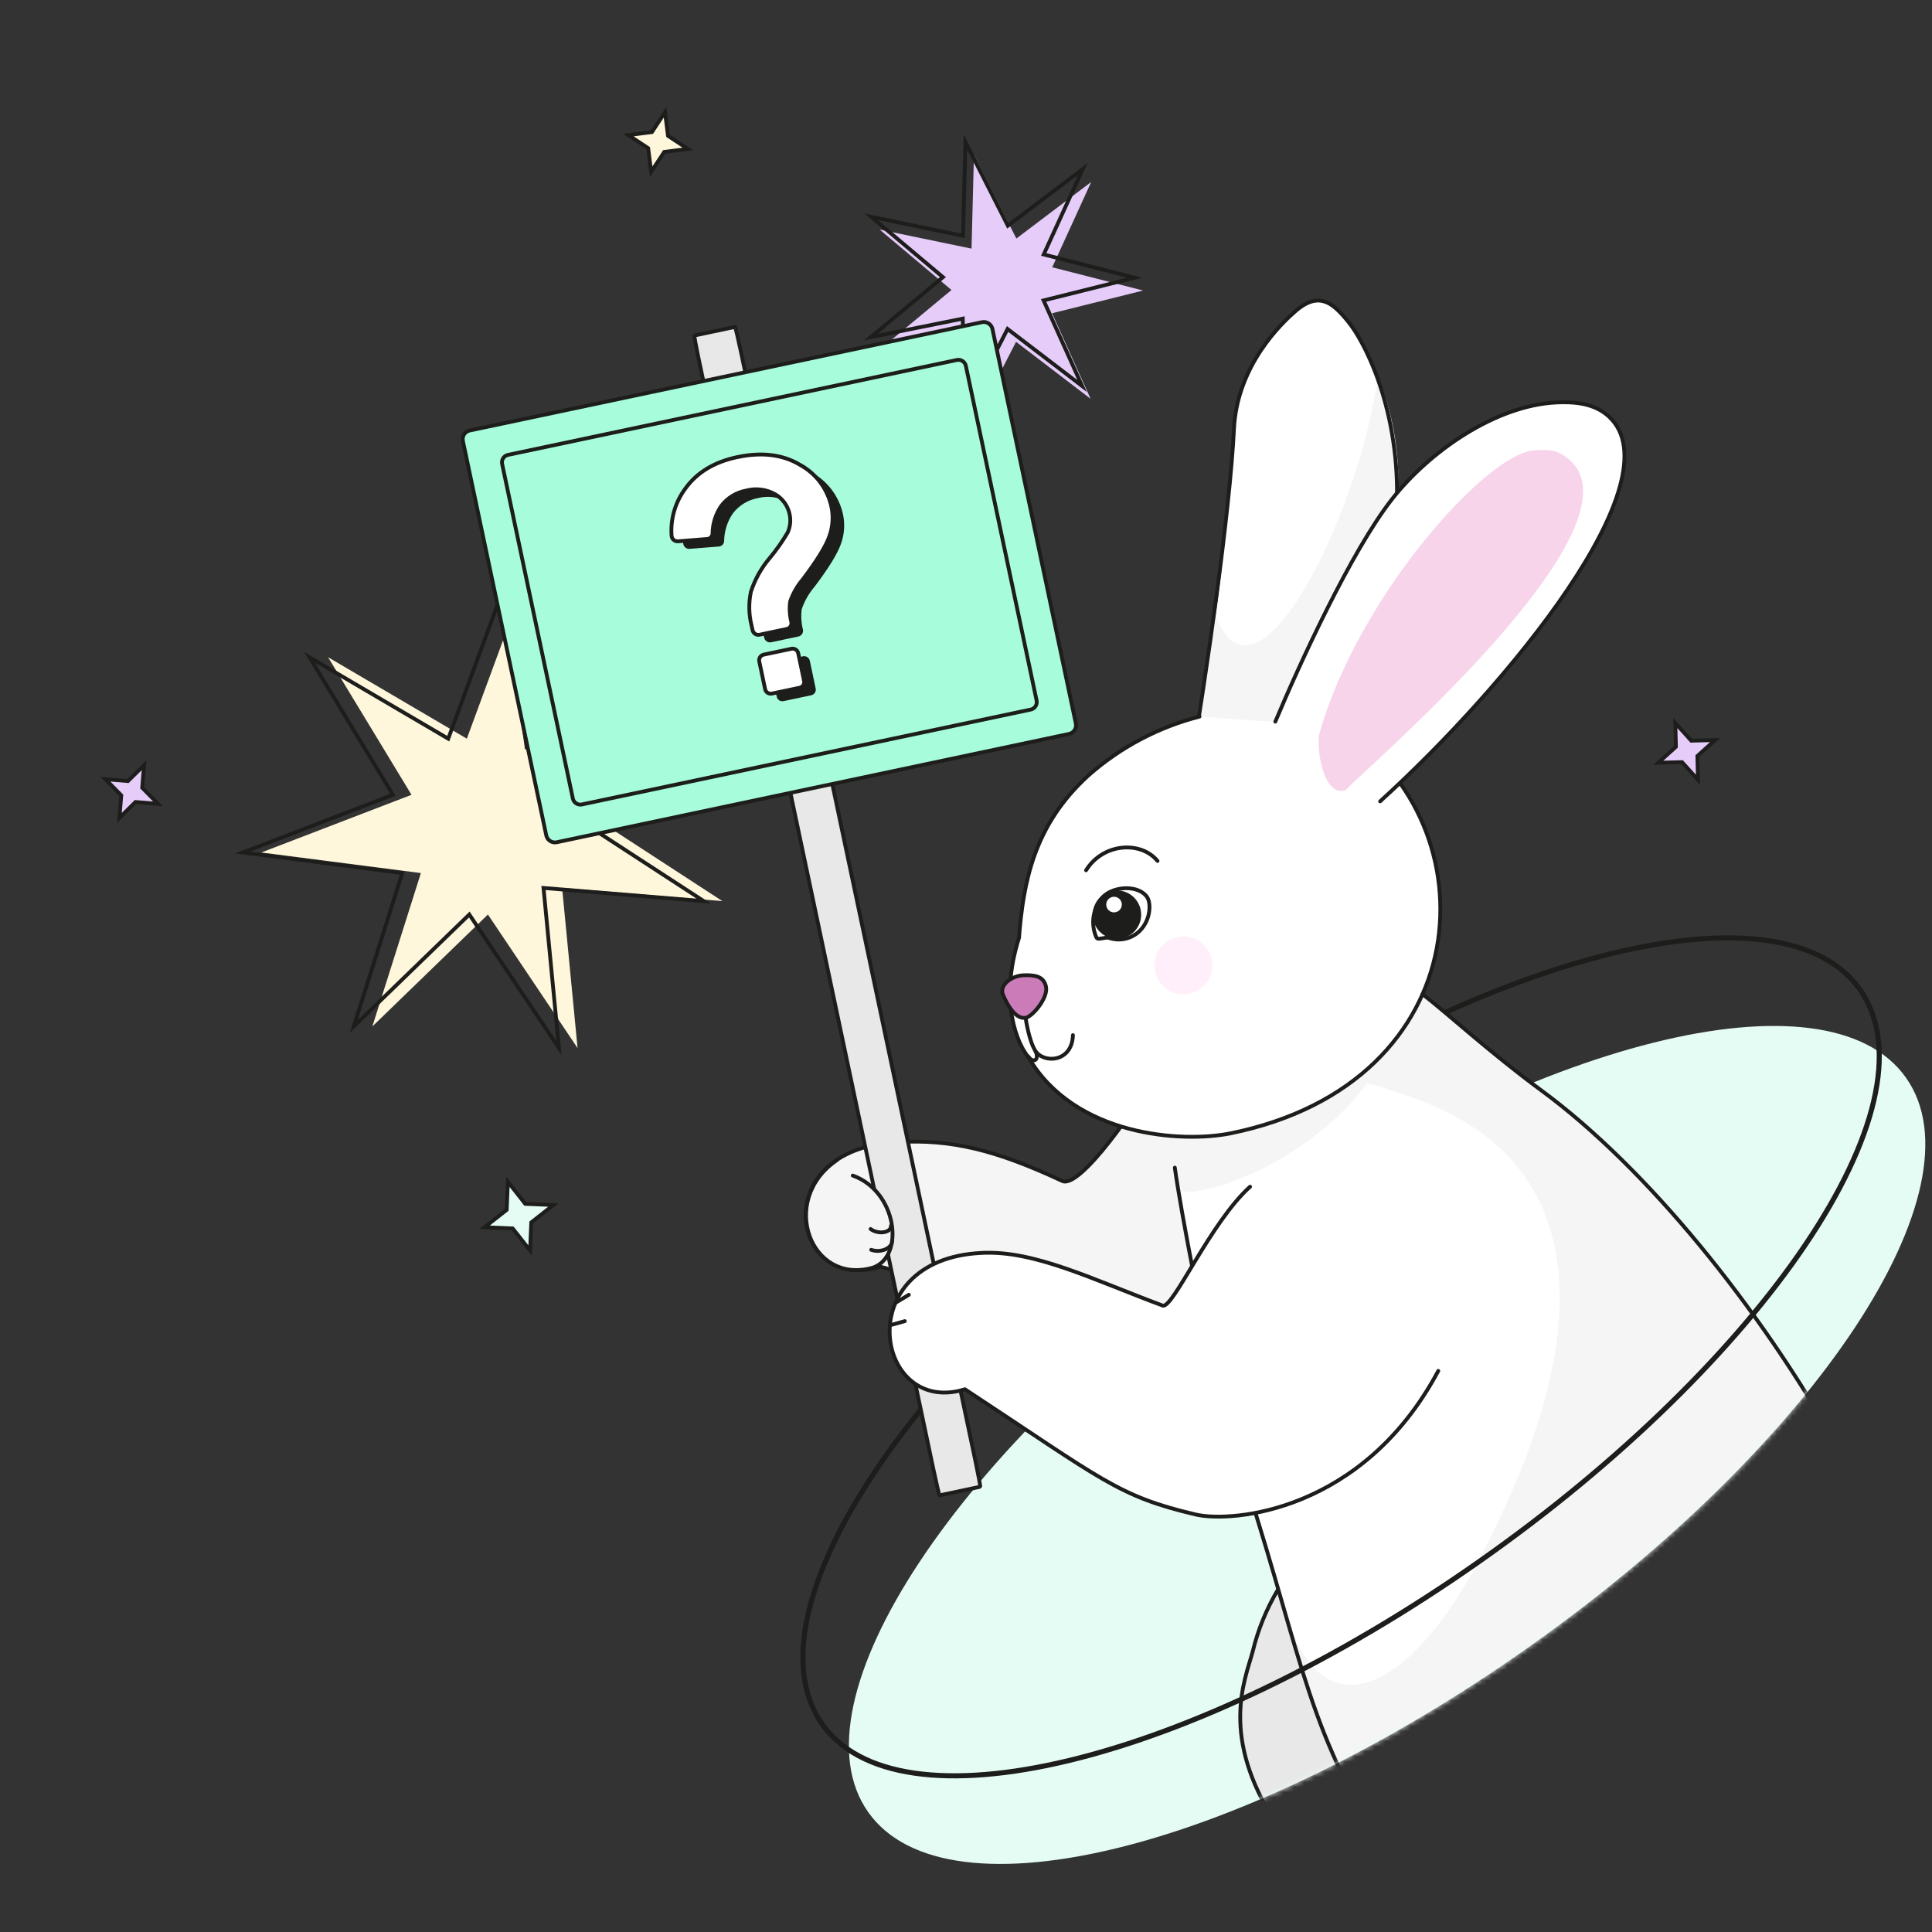 <svg width="380" height="380" viewBox="0 0 380 380" fill="none" xmlns="http://www.w3.org/2000/svg">
<rect x="0" y="0" width="380" height="380" fill="#333333" stroke="none"/>
<g clip-path="url(#clip0_280_4588)">
<path d="M99.889 232.436L103.237 236.688L103.312 236.783L103.432 236.788L108.839 237.014L104.587 240.362L104.492 240.437L104.487 240.557L104.261 245.964L100.913 241.712L100.839 241.617L100.718 241.612L95.311 241.386L99.563 238.038L99.658 237.964L99.663 237.843L99.889 232.436Z" fill="#E5FCF4" stroke="#1D1D1B" stroke-width="0.75" stroke-miterlimit="10"/>
<path d="M130.8 22.075L131.375 26.616L131.388 26.717L131.473 26.774L135.294 29.293L130.753 29.868L130.652 29.881L130.596 29.966L128.076 33.787L127.502 29.246L127.489 29.145L127.404 29.089L123.582 26.569L128.123 25.994L128.225 25.982L128.281 25.897L130.8 22.075Z" fill="#FEF7DC" stroke="#1D1D1B" stroke-width="0.75" stroke-miterlimit="10"/>
<path d="M329.515 142.21L332.581 145.609L332.649 145.684L332.751 145.682L337.327 145.566L333.928 148.633L333.853 148.701L333.855 148.803L333.971 153.379L330.905 149.98L330.836 149.905L330.734 149.907L326.158 150.023L329.557 146.956L329.633 146.888L329.63 146.786L329.515 142.21Z" fill="#E6CCF9" stroke="#1D1D1B" stroke-width="0.75" stroke-miterlimit="10"/>
<path d="M28.338 150.501L27.975 154.844L27.966 154.941L28.035 155.01L31.095 158.112L26.752 157.749L26.655 157.741L26.586 157.809L23.484 160.87L23.847 156.527L23.855 156.43L23.787 156.361L20.726 153.258L25.069 153.621L25.166 153.63L25.235 153.561L28.338 150.501Z" fill="#E6CCF9" stroke="#1D1D1B" stroke-width="0.75" stroke-miterlimit="10"/>
<path d="M300.878 323.829C357.239 283.931 390.368 233.846 374.875 211.961C359.383 190.076 301.135 204.678 244.775 244.576C188.414 284.473 155.285 334.558 170.777 356.443C186.27 378.329 244.518 363.727 300.878 323.829Z" fill="#E5FCF4"/>
<path d="M102.747 115.6L107.237 146.916L137.261 136.947L115.577 159.983L142.091 177.241L110.561 174.65L113.599 206.14L95.966 179.873L73.241 201.883L82.783 171.72L51.406 167.674L80.938 156.329L64.537 129.275L91.821 145.29L102.747 115.6Z" fill="#FEF7DC"/>
<path d="M99.087 115.6L103.577 146.916L133.602 136.947L111.917 159.983L138.431 177.241L106.901 174.65L109.94 206.14L92.307 179.873L69.581 201.883L79.123 171.72L47.747 167.674L77.278 156.329L60.878 129.275L88.161 145.29L99.087 115.6Z" stroke="#1D1D1B" stroke-width="0.75" stroke-miterlimit="10"/>
<path d="M214.628 35.787L206.96 52.571L224.838 57.143L206.934 61.612L214.506 78.44L199.849 67.23L191.414 83.642L191.04 65.193L172.949 68.83L187.14 57.035L173.017 45.159L191.086 48.9L191.565 30.454L199.907 46.914L214.628 35.787Z" fill="#E6CCF9"/>
<path d="M212.954 33.264L205.286 50.049L223.164 54.621L205.26 59.09L212.833 75.918L198.175 64.707L189.74 81.12L189.366 62.67L171.276 66.308L185.467 54.513L171.343 42.637L189.413 46.378L189.892 27.931L198.233 44.391L212.954 33.264Z" stroke="#1D1D1B" stroke-width="0.75" stroke-miterlimit="10"/>
<path d="M160.203 336.567C148.177 312.289 184.797 261.407 241.997 222.918C299.197 184.429 355.316 172.909 367.343 197.187" stroke="#1D1D1B"/>
<mask id="mask0_280_4588" style="mask-type:luminance" maskUnits="userSpaceOnUse" x="51" y="27" width="328" height="340">
<path d="M376.396 214.512C388.423 238.79 351.803 289.672 294.603 328.161C237.403 366.65 181.283 378.17 169.257 353.892C157.23 329.615 -42.966 292.512 106.784 42.487C140.45 19.834 282.891 19.084 348.162 73.286C393.789 111.175 371.448 204.524 376.396 214.512Z" fill="white"/>
</mask>
<g mask="url(#mask0_280_4588)">
<path d="M259.867 248.139C248.223 269.146 240.276 277.852 220.239 275.747C206.131 274.265 190.348 253.311 173.128 249.142C155.521 254.629 150.447 225.934 176.586 224.631C186.97 224.052 195.653 226.078 208.942 232.287C212.373 233.891 223.643 217.916 228.464 209.148" fill="#F5F5F5"/>
<path d="M259.867 248.139C248.223 269.146 240.276 277.852 220.239 275.747C206.131 274.265 190.348 253.311 173.128 249.142C155.521 254.629 150.447 225.934 176.586 224.631C186.97 224.052 195.653 226.078 208.942 232.287C212.373 233.891 223.643 217.916 228.464 209.148" stroke="#1D1D1B" stroke-width="0.75" stroke-linecap="round" stroke-linejoin="round"/>
<path d="M136.579 65.991L144.566 64.3C144.635 64.285 145.177 66.567 145.775 69.397L191.834 287.273C192.432 290.103 192.861 292.409 192.791 292.424L184.805 294.115C184.735 294.13 184.194 291.848 183.596 289.018L137.537 71.142C136.938 68.312 136.51 66.006 136.579 65.991Z" fill="#E8E8E8" stroke="#1D1D1B" stroke-width="0.75" stroke-miterlimit="10"/>
<path d="M92.275 84.697L193.251 63.35C193.71 63.286 194.174 63.407 194.544 63.684C194.914 63.962 195.16 64.375 195.227 64.832L211.579 142.179C211.702 142.624 211.645 143.101 211.419 143.505C211.193 143.908 210.817 144.206 210.372 144.334L109.396 165.681C108.938 165.745 108.473 165.624 108.103 165.347C107.733 165.069 107.488 164.656 107.42 164.199L91.069 86.852C90.945 86.407 91.002 85.93 91.228 85.526C91.454 85.123 91.831 84.825 92.275 84.697Z" fill="#A6FCDB" stroke="#1D1D1B" stroke-width="0.75" stroke-miterlimit="10"/>
<path d="M99.843 89.485L188.269 70.791C188.663 70.73 189.065 70.827 189.387 71.061C189.71 71.295 189.926 71.647 189.989 72.041L203.872 137.707C203.973 138.092 203.917 138.502 203.718 138.846C203.518 139.191 203.189 139.442 202.805 139.546L114.378 158.24C113.984 158.301 113.582 158.204 113.26 157.97C112.938 157.736 112.721 157.383 112.658 156.99L98.776 91.324C98.674 90.939 98.73 90.529 98.93 90.185C99.13 89.84 99.458 89.589 99.843 89.485Z" fill="#A6FCDB" stroke="#1D1D1B" stroke-width="0.75" stroke-miterlimit="10"/>
<path d="M157.062 125.188L151.65 126.333C151.352 126.388 151.044 126.325 150.792 126.156C150.541 125.986 150.366 125.725 150.305 125.428C150.196 124.95 150.126 124.635 150.094 124.483C149.554 122.318 149.513 120.059 149.974 117.876C150.762 115.443 152.021 113.188 153.678 111.24C154.984 109.67 156.161 107.997 157.198 106.237C157.713 105.112 157.851 103.852 157.591 102.642C157.422 101.815 157.078 101.033 156.582 100.35C156.086 99.667 155.449 99.098 154.714 98.682C152.995 97.721 150.97 97.467 149.067 97.974C147.1 98.325 145.338 99.406 144.133 101.001C143.042 102.598 142.449 104.482 142.429 106.416C142.419 106.688 142.31 106.948 142.122 107.146C141.935 107.344 141.682 107.467 141.41 107.492L135.61 107.955C135.299 107.972 134.994 107.865 134.762 107.657C134.529 107.45 134.389 107.158 134.371 106.847C134.133 103.55 135.084 100.277 137.05 97.621C139.314 94.433 142.731 92.356 147.302 91.389C152.111 90.373 156.213 90.876 159.61 92.9C161.177 93.751 162.543 94.929 163.613 96.356C164.683 97.782 165.432 99.422 165.811 101.165C166.218 103.101 166.077 105.113 165.404 106.973C164.724 108.916 162.989 111.733 160.199 115.422C159.09 116.716 158.238 118.209 157.688 119.822C157.516 121.155 157.596 122.51 157.924 123.814C157.989 124.11 157.935 124.42 157.774 124.677C157.613 124.934 157.357 125.118 157.062 125.188Z" fill="#1D1D1B"/>
<path d="M157.941 129.089L152.488 130.242C151.878 130.371 151.488 130.97 151.617 131.579L152.77 137.032C152.899 137.642 153.498 138.032 154.108 137.903L159.561 136.75C160.171 136.621 160.561 136.023 160.432 135.413L159.279 129.96C159.15 129.35 158.551 128.96 157.941 129.089Z" fill="#1D1D1B"/>
<path d="M154.783 123.704L149.37 124.849C149.072 124.904 148.764 124.841 148.513 124.671C148.261 124.502 148.086 124.241 148.025 123.944C147.916 123.465 147.846 123.15 147.814 122.999C147.274 120.834 147.233 118.575 147.694 116.392C148.482 113.959 149.741 111.704 151.398 109.756C152.704 108.186 153.882 106.513 154.918 104.753C155.433 103.628 155.571 102.367 155.311 101.158C155.143 100.331 154.799 99.549 154.302 98.866C153.806 98.183 153.169 97.614 152.434 97.198C150.716 96.237 148.69 95.983 146.788 96.49C144.82 96.841 143.058 97.922 141.853 99.516C140.762 101.113 140.169 102.998 140.149 104.932C140.139 105.204 140.03 105.464 139.843 105.662C139.655 105.86 139.402 105.983 139.13 106.008L133.331 106.471C133.019 106.488 132.714 106.381 132.482 106.173C132.249 105.966 132.109 105.674 132.091 105.363C131.853 102.066 132.804 98.793 134.77 96.136C137.034 92.949 140.451 90.872 145.022 89.905C149.831 88.888 153.934 89.392 157.33 91.416C158.898 92.267 160.263 93.445 161.333 94.872C162.403 96.298 163.153 97.938 163.531 99.681C163.939 101.617 163.798 103.629 163.124 105.489C162.445 107.432 160.71 110.248 157.919 113.937C156.811 115.232 155.959 116.725 155.408 118.338C155.236 119.671 155.316 121.026 155.644 122.33C155.709 122.626 155.655 122.936 155.494 123.193C155.333 123.45 155.078 123.634 154.783 123.704Z" fill="white" stroke="#1D1D1B" stroke-width="0.75" stroke-miterlimit="10"/>
<path d="M155.661 127.605L150.209 128.758C149.599 128.887 149.209 129.486 149.338 130.096L150.49 135.548C150.619 136.158 151.218 136.548 151.828 136.419L157.281 135.267C157.891 135.138 158.281 134.539 158.152 133.929L156.999 128.476C156.87 127.866 156.271 127.476 155.661 127.605Z" fill="white" stroke="#1D1D1B" stroke-width="0.75" stroke-miterlimit="10"/>
<path d="M223.749 182.096C243.579 187.357 217.476 188.213 238.301 186.309C238.301 183.577 238.803 180.868 239.78 178.317C242.127 173.058 244.934 167.992 247.755 162.96C253.494 152.721 259.683 142.721 265.099 132.317C270.862 121.247 274.593 109.455 275.009 96.812C275.409 85.94 272.615 75.189 266.975 65.887C265.928 64.129 264.662 62.512 263.206 61.075C260.331 58.251 257.754 58.616 254.712 61.279C252.207 63.472 243.325 71.79 242.709 84.349C240.925 120.735 230.576 178.429 223.749 182.096Z" fill="white"/>
<path d="M270.937 74.4C273.306 79.442 274.912 92.864 274.781 96.822C274.283 109.234 270.973 121.371 265.099 132.316C259.683 142.721 253.494 152.721 247.755 162.96C244.934 167.992 242.127 173.058 239.78 178.317C238.803 180.868 238.301 183.577 238.301 186.309C232.523 186.837 230.416 187.161 229.954 187.241C230.847 187.059 236.986 185.54 224.421 182.207C228.409 180.064 235.293 144.96 239.084 120.928C246.992 142.549 267.367 100.906 270.937 74.4Z" fill="#F5F5F5"/>
<path d="M273.075 112.253C277.466 92.715 272.644 75.403 266.975 65.887C265.928 64.129 264.662 62.512 263.206 61.075C260.331 58.251 257.754 58.616 254.712 61.279C252.207 63.472 243.325 71.79 242.709 84.349C241.898 100.879 237.228 132.899 234.167 151.186" stroke="#1D1D1B" stroke-width="0.75" stroke-linecap="round" stroke-linejoin="round"/>
<path d="M285.513 407.855C289.016 406.926 299.534 406.351 301.529 400.555C303.654 394.38 299.906 391.398 298.512 385.083C297.92 382.403 307.23 376.133 314.809 373.709C331.022 368.525 344.922 336.622 336.537 327.73C322.695 314.459 260.932 271.129 246.392 324.833C244.868 330.462 239.83 341.481 251.009 358.698C253.692 362.831 265.163 376.633 265.761 383.34C266.246 388.783 235.264 389.967 230.952 390.88C226.816 391.632 222.931 393.399 219.646 396.023C217.622 397.856 216.149 400.218 215.394 402.843C214.268 407.316 216.368 409.252 218.941 411.102C221.514 412.953 229.568 415.563 240.427 415.249C245.215 415.111 282.288 408.709 285.513 407.855Z" fill="#E8E8E8"/>
<path d="M383.204 362.101C391.477 323.109 344.501 244.889 303.155 214.466C284.081 200.431 279.952 195.187 276.821 191.928C253.91 190.843 233.418 224.024 229.919 222.32C228.94 224.505 240.15 277.419 241.295 280.677C257.609 327.071 255.452 341.063 276.882 369.836C315.802 422.093 381.117 371.936 383.204 362.101Z" fill="white"/>
<path d="M383.825 358.267C383.635 359.542 383.453 360.816 383.205 362.096L383.204 362.101C381.117 371.936 315.802 422.093 276.882 369.837C263.267 351.556 259.171 339.232 253.812 320.785C253.772 320.315 253.73 319.854 253.692 319.381C260.359 339.886 277.888 333.973 293.065 302.595C299.325 289.654 327.171 234.44 279.129 216.36C258.857 208.732 254.076 212.537 250.324 207.841C256.673 202.324 269.263 191.57 276.821 191.928C277.016 192.132 277.215 192.364 277.42 192.622C280.086 195.987 284.091 198.753 296.686 209.379C298.624 211.014 300.771 212.712 303.155 214.466C343.182 243.919 388.468 318.492 383.825 358.267Z" fill="#F5F5F5"/>
<path d="M228.537 214.929C232.037 216.632 251.793 179.305 274.704 180.39C276.174 181.92 273.9 184.681 277.197 189.005C276.802 220.462 241.575 235.089 233.038 234.365C232.581 234.326 232.075 234.283 231.546 234.235C229.781 225.223 228.161 215.769 228.537 214.929Z" fill="#F5F5F5"/>
<path d="M363.462 406.17C364.005 402.587 365.141 396.839 363.019 393.881C361.942 392.379 357.026 388.99 356.052 387.421C354.889 385.546 358.338 375.19 363.482 369.119C386.38 342.099 367.028 294.724 355.713 290.106C337.615 283.764 282.178 302.492 291.199 357.394C292.144 363.148 298.936 379.653 305.847 385.297C307.223 386.514 308.694 387.619 310.247 388.6C316.025 391.933 321.422 395.714 325.72 400.897C330.244 406.246 332.59 413.102 332.291 420.102C332.134 425.76 327.05 445.145 326.171 449.465C325.215 453.558 325.29 457.825 326.389 461.883C326.94 463.735 328.826 467.993 331.116 468.796C333.406 469.598 335.866 468.121 338.588 466.497C344.855 462.879 349.693 457.224 352.299 450.473C354.078 446.025 362.963 409.468 363.462 406.17Z" fill="#F5F5F5"/>
<path d="M235.932 140.947C227.824 143.02 220.325 146.993 214.057 152.537C203.322 162.329 201.28 173.546 200.426 184.47C196.382 197.187 200.24 205.498 202.236 207.873C211.325 223.564 232.602 224.822 241.997 222.918C291.195 212.95 293.755 162.452 263.82 142.949" fill="white"/>
<path d="M235.932 140.947C227.824 143.02 220.325 146.993 214.057 152.537C203.322 162.329 201.28 173.546 200.426 184.47C196.382 197.187 200.24 205.498 202.236 207.873C211.325 223.564 232.602 224.822 241.997 222.918C291.195 212.95 293.755 162.452 263.82 142.949" stroke="#1D1D1B" stroke-width="0.75" stroke-linecap="round" stroke-linejoin="round"/>
<path d="M251.295 312.768C249.066 316.521 247.413 320.588 246.392 324.833C244.868 330.462 239.83 341.481 251.009 358.698C253.692 362.831 265.163 376.633 265.761 383.34C266.246 388.783 235.264 389.967 230.952 390.88C226.816 391.632 222.931 393.399 219.646 396.023C217.622 397.856 216.149 400.218 215.394 402.843C214.268 407.316 216.368 409.252 218.941 411.102C221.514 412.953 229.568 415.563 240.427 415.249C245.215 415.111 282.288 408.709 285.513 407.855C289.016 406.926 299.534 406.351 301.529 400.555C303.654 394.38 299.906 391.398 298.511 385.083C297.92 382.403 307.23 376.133 314.809 373.709C331.022 368.525 344.922 336.622 336.537 327.73" stroke="#1D1D1B" stroke-width="0.75" stroke-linecap="round" stroke-linejoin="round"/>
<path d="M231.072 229.656C232.24 238.276 236.943 262.239 239.526 273.484L247.448 299.257C257.078 330.501 258.89 345.679 276.882 369.837C315.802 422.093 381.117 371.936 383.204 362.101C391.477 323.109 344.501 244.89 303.155 214.466C293.202 207.142 284.779 199.407 279.798 195.533" stroke="#1D1D1B" stroke-width="0.75" stroke-linecap="round" stroke-linejoin="round"/>
<path d="M282.891 269.64C268.069 297.391 242.315 299.568 235.138 297.877C219.793 294.261 216.83 291.023 189.79 273.251C172.183 278.738 166.865 247.737 193.004 246.434C203.388 245.856 214.933 251.679 228.682 256.791C230.661 257.527 238.074 240.398 245.874 233.41" fill="white"/>
<path d="M282.891 269.64C268.069 297.391 242.315 299.568 235.138 297.877C219.793 294.261 216.83 291.023 189.79 273.251C172.183 278.738 166.865 247.737 193.004 246.434C203.388 245.856 214.933 251.679 228.682 256.791C230.661 257.527 238.074 240.398 245.874 233.41" stroke="#1D1D1B" stroke-width="0.75" stroke-linecap="round" stroke-linejoin="round"/>
<path d="M176.133 256.248L178.76 254.668" stroke="#1D1D1B" stroke-width="0.75" stroke-linecap="round" stroke-linejoin="round"/>
<path d="M175.496 260.547L177.969 259.847" stroke="#1D1D1B" stroke-width="0.75" stroke-linecap="round" stroke-linejoin="round"/>
<path d="M232.755 195.568C235.9 195.568 238.45 193.018 238.45 189.872C238.45 186.727 235.9 184.177 232.755 184.177C229.61 184.177 227.06 186.727 227.06 189.872C227.06 193.018 229.61 195.568 232.755 195.568Z" fill="#FFEFFA"/>
<path d="M203.652 206.702C204.52 208.536 203.202 209.203 202.29 207.835L203.652 206.702Z" fill="white"/>
<path d="M203.652 206.702C204.52 208.536 203.202 209.203 202.29 207.835" stroke="#1D1D1B" stroke-width="0.75" stroke-linecap="round" stroke-linejoin="round"/>
<path d="M211.032 203.598C210.871 208.954 205.308 209.23 203.652 206.702C202.424 204.827 201.774 200.532 201.774 200.532" fill="white"/>
<path d="M211.032 203.598C210.871 208.954 205.308 209.23 203.652 206.702C202.424 204.827 201.774 200.532 201.774 200.532" stroke="#1D1D1B" stroke-width="0.75" stroke-linecap="round" stroke-linejoin="round"/>
<path d="M197.277 195.664C198.078 197.563 199.742 200.627 201.859 200.17C203.353 199.64 206.181 196.136 205.736 194.075C205.291 192.015 203.567 191.761 201.411 191.82C198.947 191.887 196.477 193.764 197.277 195.664Z" fill="#CC7BB9" stroke="#1D1D1B" stroke-width="0.75" stroke-miterlimit="10"/>
<path d="M213.614 171.172C216.961 165.789 224.39 165.338 227.668 169.334L213.614 171.172Z" fill="white"/>
<path d="M213.614 171.172C216.961 165.789 224.39 165.338 227.668 169.334" stroke="#1D1D1B" stroke-width="0.75" stroke-linecap="round" stroke-linejoin="round"/>
<path d="M216.856 176.467C215.912 177.541 215.298 178.865 215.088 180.28C214.878 181.695 215.082 183.14 215.674 184.442C216.008 184.968 217.361 184.237 218.142 184.474C219.086 184.797 220.098 184.874 221.081 184.697C222.064 184.52 222.986 184.095 223.758 183.462C226.313 181.374 226.462 177.77 225.658 176.509C224.114 174.085 219.171 174.116 216.856 176.467Z" fill="white" stroke="#1D1D1B" stroke-width="0.75" stroke-miterlimit="10"/>
<path d="M219.692 184.291C222.115 184.291 224.08 182.327 224.08 179.903C224.08 177.48 222.115 175.515 219.692 175.515C217.268 175.515 215.304 177.48 215.304 179.903C215.304 182.327 217.268 184.291 219.692 184.291Z" fill="#1D1D1B" stroke="#1D1D1B" stroke-width="0.75" stroke-miterlimit="10"/>
<path d="M219.115 179.825C220.169 179.825 221.024 178.971 221.024 177.916C221.024 176.862 220.169 176.007 219.115 176.007C218.061 176.007 217.206 176.862 217.206 177.916C217.206 178.971 218.061 179.825 219.115 179.825Z" fill="white" stroke="#1D1D1B" stroke-width="0.75" stroke-miterlimit="10"/>
<path d="M316.512 81.994C313.971 79.064 309.77 78.974 306.055 79.163C294.097 79.769 281.157 88.795 273.818 98.146C255.368 121.653 246.178 156.287 243.397 164.304C244.318 169.409 248.731 176.169 253.304 173.399C270.47 160.073 333.469 101.55 316.512 81.994Z" fill="white"/>
<path d="M271.454 157.613C296.618 134.758 329.698 94.391 316.512 81.994C313.686 79.337 309.77 78.974 306.055 79.163C294.097 79.769 281.157 88.795 273.818 98.146C265.746 108.43 255.605 130.558 250.84 141.941" stroke="#1D1D1B" stroke-width="0.75" stroke-linecap="round" stroke-linejoin="round"/>
<path d="M308.445 90.239C306.075 88.334 304.728 88.429 301.815 88.577C292.44 89.052 267.229 117.316 259.592 143.983C258.736 146.458 260.132 156.916 264.659 155.414C268.089 151.575 324.722 103.319 308.445 90.239Z" fill="#F7D4EA"/>
<path d="M167.726 231.217C176.425 234.317 178.008 246.967 171.805 249.291C159.398 252.97 153.069 236.031 164.599 228.196" fill="#F5F5F5"/>
<path d="M167.726 231.217C176.425 234.317 178.008 246.967 171.805 249.291C159.398 252.97 153.069 236.031 164.599 228.196" stroke="#1D1D1B" stroke-width="0.75" stroke-linecap="round" stroke-linejoin="round"/>
<path d="M171.354 245.824C173.166 246.481 175.491 245.568 175.468 244.047L171.354 245.824Z" fill="#F5F5F5"/>
<path d="M171.354 245.824C173.166 246.481 175.491 245.568 175.468 244.047" stroke="#1D1D1B" stroke-width="0.75" stroke-linecap="round" stroke-linejoin="round"/>
<path d="M171.235 241.73C172.611 242.793 175.28 242.58 175.257 241.059L171.235 241.73Z" fill="#F5F5F5"/>
<path d="M171.235 241.73C172.611 242.793 175.28 242.58 175.257 241.059" stroke="#1D1D1B" stroke-width="0.75" stroke-linecap="round" stroke-linejoin="round"/>
</g>
<path d="M367.343 197.187C379.37 221.464 342.749 272.347 285.549 310.835C228.349 349.324 172.23 360.845 160.203 336.567" stroke="#1D1D1B"/>
</g>
<defs>
<clipPath id="clip0_280_4588">
<rect width="380" height="380" fill="white"/>
</clipPath>
</defs>
</svg>
